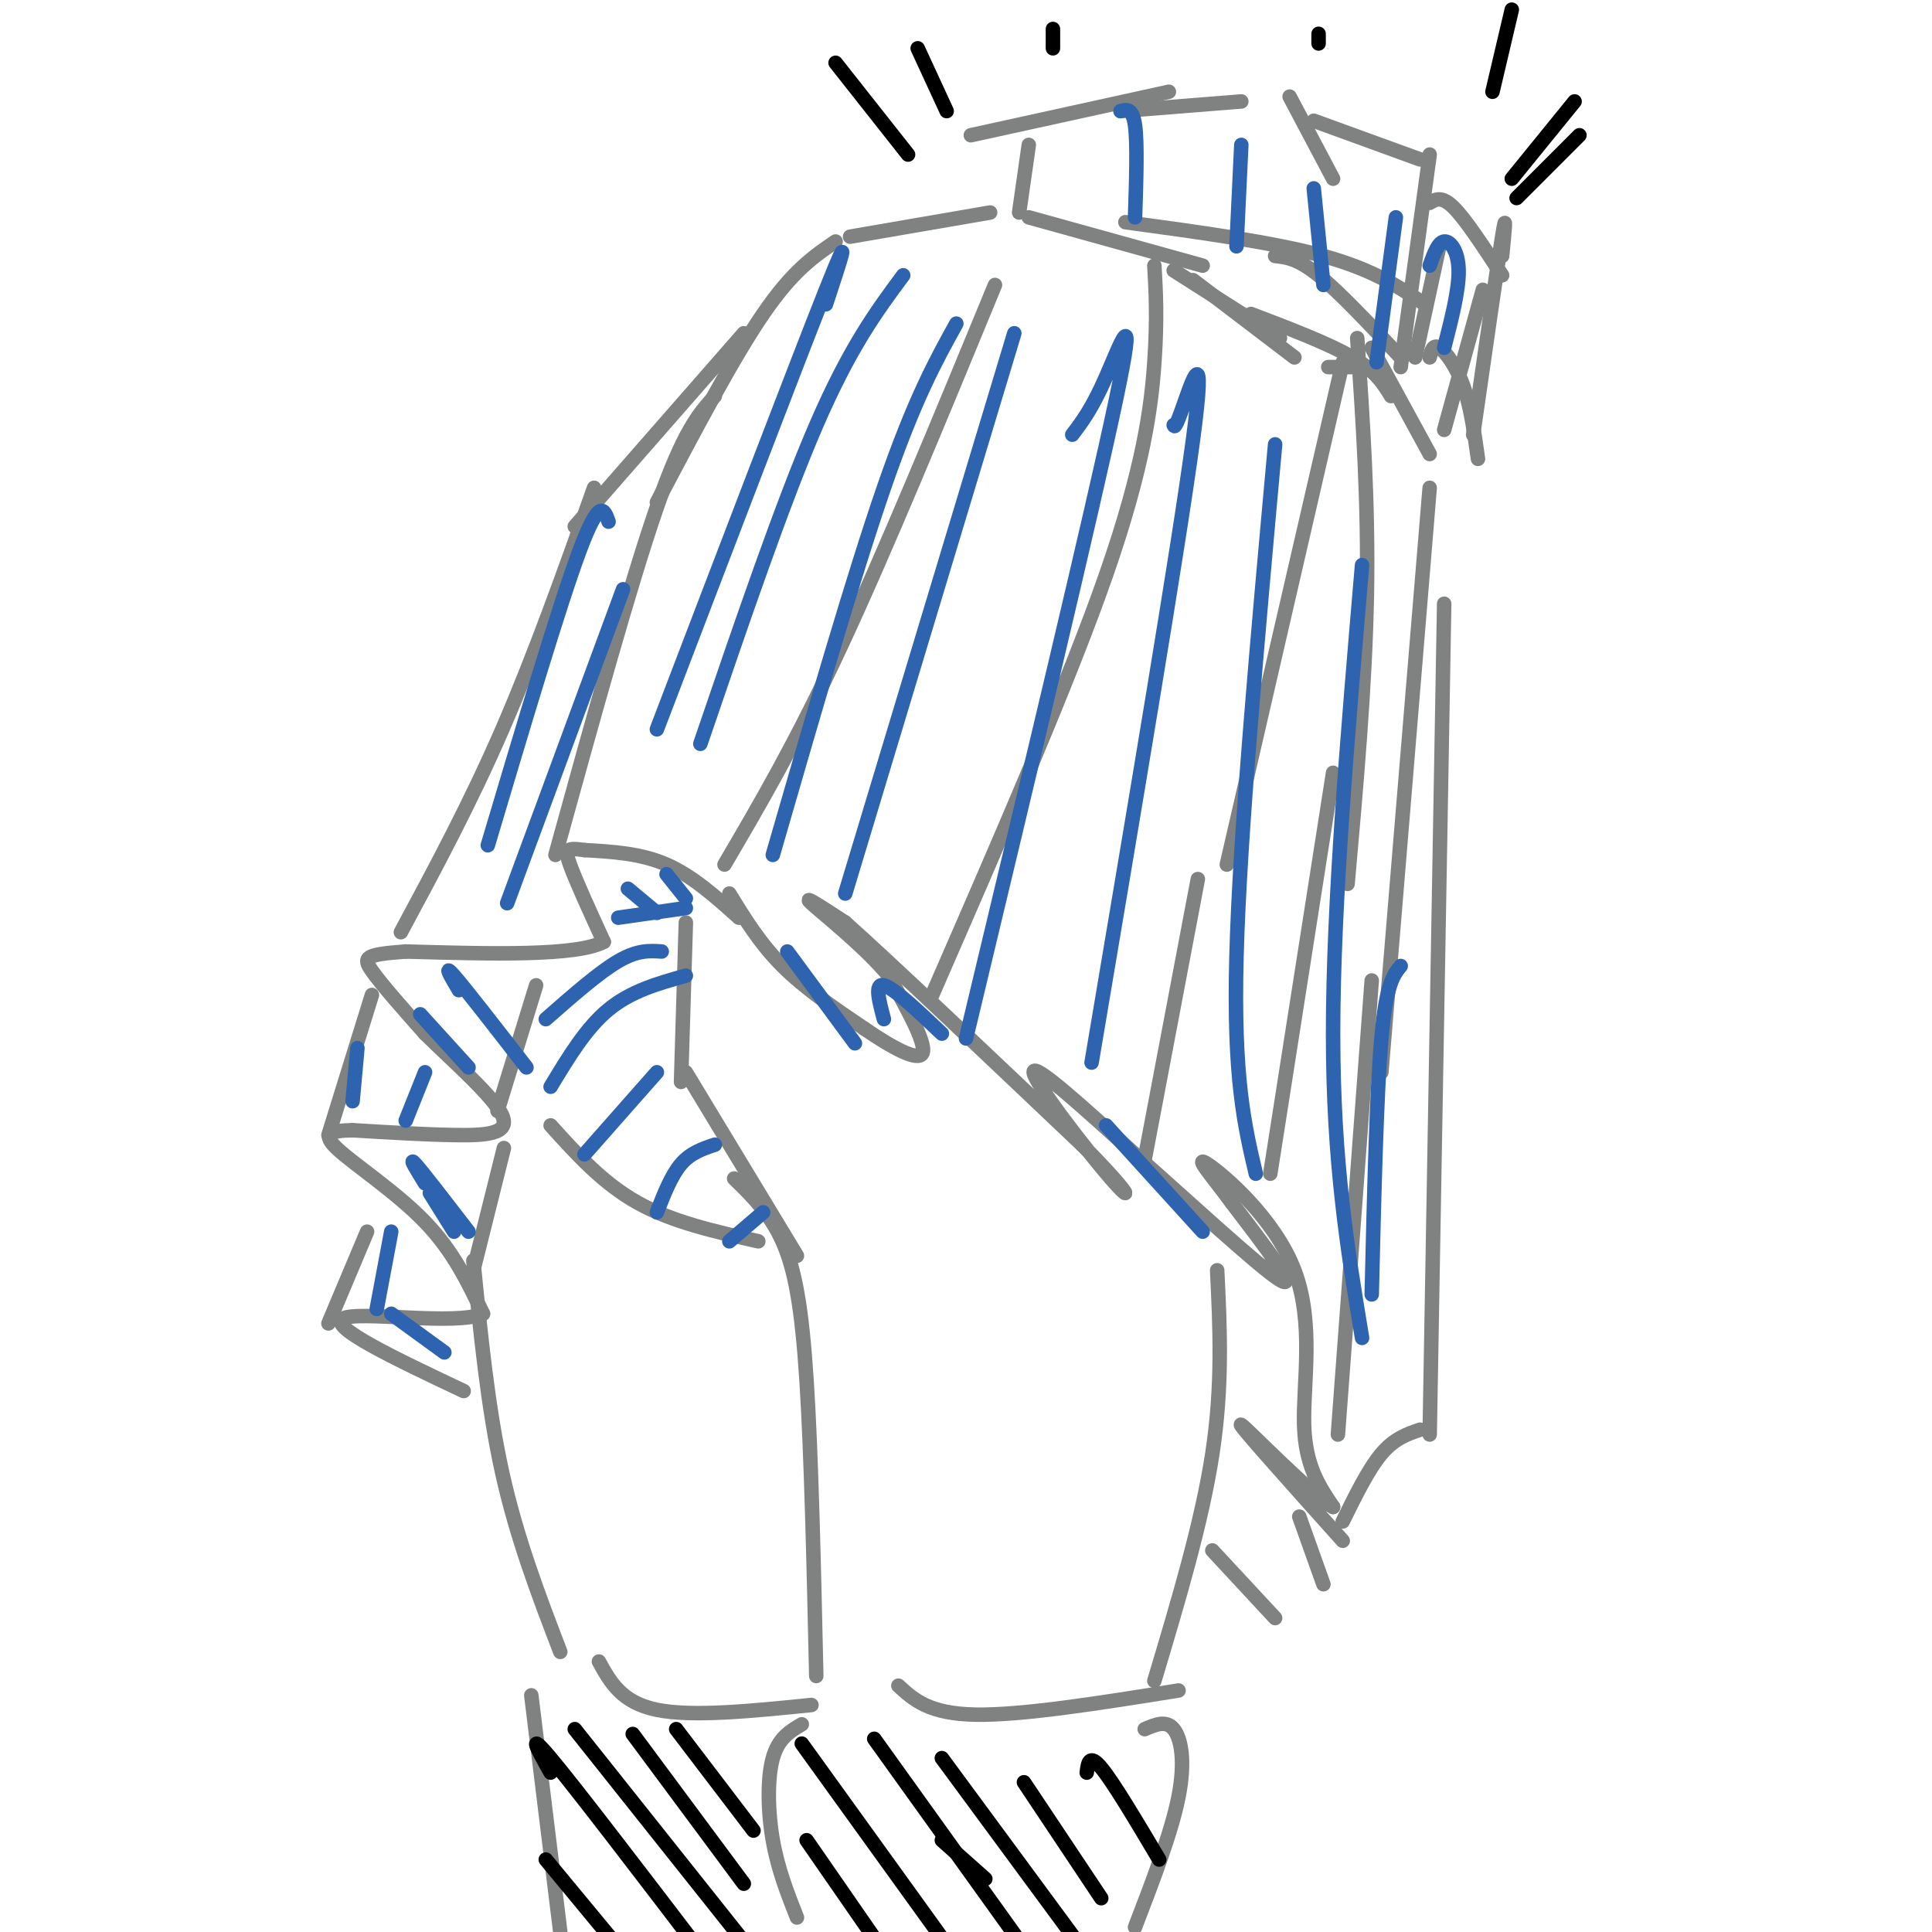 <svg viewBox='0 0 400 400' version='1.1' xmlns='http://www.w3.org/2000/svg' xmlns:xlink='http://www.w3.org/1999/xlink'><g fill='none' stroke='rgb(128,130,130)' stroke-width='3' stroke-linecap='round' stroke-linejoin='round'><path d='M213,30c0.000,0.000 -2.000,14.000 -2,14'/><path d='M205,44c0.000,0.000 -29.000,5.000 -29,5'/><path d='M173,50c-4.417,3.000 -8.833,6.000 -15,15c-6.167,9.000 -14.083,24.000 -22,39'/><path d='M148,82c-3.250,3.583 -6.500,7.167 -12,23c-5.500,15.833 -13.250,43.917 -21,72'/><path d='M154,69c0.000,0.000 -35.000,40.000 -35,40'/><path d='M123,101c-6.167,17.333 -12.333,34.667 -19,50c-6.667,15.333 -13.833,28.667 -21,42'/><path d='M206,59c-11.333,27.500 -22.667,55.000 -32,75c-9.333,20.000 -16.667,32.500 -24,45'/><path d='M213,45c0.000,0.000 36.000,10.000 36,10'/><path d='M239,55c0.311,5.489 0.622,10.978 0,20c-0.622,9.022 -2.178,21.578 -10,44c-7.822,22.422 -21.911,54.711 -36,87'/><path d='M247,58c0.000,0.000 21.000,16.000 21,16'/><path d='M278,75c0.000,0.000 -24.000,104.000 -24,104'/><path d='M275,76c0.000,0.000 9.000,0.000 9,0'/><path d='M281,70c1.167,17.083 2.333,34.167 2,53c-0.333,18.833 -2.167,39.417 -4,60'/><path d='M276,160c0.000,0.000 -13.000,83.000 -13,83'/><path d='M248,182c0.000,0.000 -11.000,58.000 -11,58'/><path d='M284,72c0.000,0.000 12.000,22.000 12,22'/><path d='M296,101c0.000,0.000 -10.000,121.000 -10,121'/><path d='M284,203c0.000,0.000 -7.000,94.000 -7,94'/><path d='M288,82c-1.583,-2.583 -3.167,-5.167 -8,-8c-4.833,-2.833 -12.917,-5.917 -21,-9'/><path d='M265,70c0.000,0.000 -22.000,-14.000 -22,-14'/><path d='M201,28c0.000,0.000 41.000,-9.000 41,-9'/><path d='M232,23c0.000,0.000 25.000,-2.000 25,-2'/><path d='M267,20c0.000,0.000 9.000,17.000 9,17'/><path d='M272,25c0.000,0.000 22.000,8.000 22,8'/><path d='M296,32c0.000,0.000 -6.000,44.000 -6,44'/><path d='M298,51c0.000,0.000 -5.000,23.000 -5,23'/><path d='M296,42c1.250,-0.750 2.500,-1.500 5,1c2.500,2.500 6.250,8.250 10,14'/><path d='M311,53c0.500,-5.083 1.000,-10.167 0,-4c-1.000,6.167 -3.500,23.583 -6,41'/><path d='M233,46c15.333,2.083 30.667,4.167 41,7c10.333,2.833 15.667,6.417 21,10'/><path d='M264,53c2.333,0.250 4.667,0.500 9,4c4.333,3.500 10.667,10.250 17,17'/><path d='M296,74c0.356,-1.400 0.711,-2.800 2,-2c1.289,0.800 3.511,3.800 5,8c1.489,4.200 2.244,9.600 3,15'/><path d='M153,190c-4.833,-4.333 -9.667,-8.667 -15,-11c-5.333,-2.333 -11.167,-2.667 -17,-3'/><path d='M121,176c-3.622,-0.511 -4.178,-0.289 -3,3c1.178,3.289 4.089,9.644 7,16'/><path d='M125,195c-5.667,3.000 -23.333,2.500 -41,2'/><path d='M84,197c-8.422,0.622 -8.978,1.178 -7,4c1.978,2.822 6.489,7.911 11,13'/><path d='M88,214c5.667,5.607 14.333,13.125 16,17c1.667,3.875 -3.667,4.107 -10,4c-6.333,-0.107 -13.667,-0.554 -21,-1'/><path d='M73,234c-4.857,0.083 -6.500,0.792 -3,4c3.500,3.208 12.143,8.917 18,15c5.857,6.083 8.929,12.542 12,19'/><path d='M100,272c-5.689,2.511 -25.911,-0.711 -29,1c-3.089,1.711 10.956,8.356 25,15'/><path d='M151,185c3.167,5.167 6.333,10.333 11,15c4.667,4.667 10.833,8.833 17,13'/><path d='M179,213c5.622,3.844 11.178,6.956 12,5c0.822,-1.956 -3.089,-8.978 -7,-16'/><path d='M184,202c-4.956,-6.000 -13.844,-13.000 -16,-15c-2.156,-2.000 2.422,1.000 7,4'/><path d='M175,191c9.333,8.333 29.167,27.167 49,46'/><path d='M224,237c10.143,10.214 11.000,12.750 6,7c-5.000,-5.750 -15.857,-19.786 -16,-22c-0.143,-2.214 10.429,7.393 21,17'/><path d='M235,239c10.378,9.133 25.822,23.467 30,26c4.178,2.533 -2.911,-6.733 -10,-16'/><path d='M255,249c-3.758,-5.164 -8.152,-10.075 -5,-8c3.152,2.075 13.848,11.136 18,22c4.152,10.864 1.758,23.533 2,32c0.242,8.467 3.121,12.734 6,17'/><path d='M276,312c-4.222,-2.200 -17.778,-16.200 -19,-17c-1.222,-0.800 9.889,11.600 21,24'/><path d='M111,204c0.000,0.000 -8.000,26.000 -8,26'/><path d='M103,243c0.917,-3.667 1.833,-7.333 1,-4c-0.833,3.333 -3.417,13.667 -6,24'/><path d='M77,206c0.000,0.000 -9.000,29.000 -9,29'/><path d='M76,255c0.000,0.000 -8.000,19.000 -8,19'/><path d='M142,191c0.000,0.000 -1.000,33.000 -1,33'/><path d='M142,222c0.000,0.000 23.000,38.000 23,38'/><path d='M114,233c5.417,6.000 10.833,12.000 18,16c7.167,4.000 16.083,6.000 25,8'/><path d='M152,244c3.711,3.622 7.422,7.244 10,13c2.578,5.756 4.022,13.644 5,29c0.978,15.356 1.489,38.178 2,61'/><path d='M252,263c0.583,11.917 1.167,23.833 -1,38c-2.167,14.167 -7.083,30.583 -12,47'/><path d='M98,261c1.500,15.250 3.000,30.500 6,44c3.000,13.500 7.500,25.250 12,37'/><path d='M124,344c2.333,4.250 4.667,8.500 12,10c7.333,1.500 19.667,0.250 32,-1'/><path d='M186,349c3.167,2.917 6.333,5.833 16,6c9.667,0.167 25.833,-2.417 42,-5'/><path d='M166,357c-2.422,1.422 -4.844,2.844 -6,7c-1.156,4.156 -1.044,11.044 0,17c1.044,5.956 3.022,10.978 5,16'/><path d='M237,358c2.222,-0.956 4.444,-1.911 6,0c1.556,1.911 2.444,6.689 1,14c-1.444,7.311 -5.222,17.156 -9,27'/><path d='M110,351c0.000,0.000 6.000,49.000 6,49'/><path d='M251,321c0.000,0.000 13.000,14.000 13,14'/><path d='M274,328c0.000,0.000 -5.000,-14.000 -5,-14'/><path d='M299,125c0.000,0.000 -3.000,172.000 -3,172'/><path d='M294,296c-2.667,0.917 -5.333,1.833 -8,5c-2.667,3.167 -5.333,8.583 -8,14'/><path d='M307,60c0.000,0.000 -8.000,29.000 -8,29'/></g>
<g fill='none' stroke='rgb(45,99,175)' stroke-width='3' stroke-linecap='round' stroke-linejoin='round'><path d='M114,225c3.667,-6.083 7.333,-12.167 12,-16c4.667,-3.833 10.333,-5.417 16,-7'/><path d='M113,211c5.500,-4.833 11.000,-9.667 15,-12c4.000,-2.333 6.500,-2.167 9,-2'/><path d='M128,190c0.000,0.000 14.000,-2.000 14,-2'/><path d='M121,239c0.000,0.000 15.000,-17.000 15,-17'/><path d='M136,251c1.500,-3.833 3.000,-7.667 5,-10c2.000,-2.333 4.500,-3.167 7,-4'/><path d='M151,257c0.000,0.000 7.000,-6.000 7,-6'/></g>
<g fill='none' stroke='rgb(0,0,0)' stroke-width='3' stroke-linecap='round' stroke-linejoin='round'><path d='M167,381c0.000,0.000 18.000,26.000 18,26'/><path d='M166,361c0.000,0.000 31.000,43.000 31,43'/><path d='M181,360c0.000,0.000 33.000,46.000 33,46'/><path d='M195,364c0.000,0.000 28.000,38.000 28,38'/><path d='M212,369c0.000,0.000 16.000,24.000 16,24'/><path d='M225,367c0.250,-2.000 0.500,-4.000 3,-1c2.500,3.000 7.250,11.000 12,19'/><path d='M113,385c0.000,0.000 24.000,29.000 24,29'/><path d='M114,367c-2.583,-4.583 -5.167,-9.167 0,-3c5.167,6.167 18.083,23.083 31,40'/><path d='M119,358c0.000,0.000 35.000,44.000 35,44'/><path d='M131,359c0.000,0.000 23.000,31.000 23,31'/><path d='M140,358c0.000,0.000 16.000,21.000 16,21'/><path d='M195,381c0.000,0.000 9.000,8.000 9,8'/></g>
<g fill='none' stroke='rgb(45,99,175)' stroke-width='3' stroke-linecap='round' stroke-linejoin='round'><path d='M81,272c0.000,0.000 11.000,8.000 11,8'/><path d='M89,247c0.000,0.000 5.000,8.000 5,8'/><path d='M88,245c-1.750,-2.833 -3.500,-5.667 -2,-4c1.500,1.667 6.250,7.833 11,14'/><path d='M87,210c0.000,0.000 10.000,11.000 10,11'/><path d='M95,205c-1.667,-2.833 -3.333,-5.667 -1,-3c2.333,2.667 8.667,10.833 15,19'/><path d='M130,184c0.000,0.000 6.000,5.000 6,5'/><path d='M138,181c0.000,0.000 4.000,5.000 4,5'/><path d='M163,197c0.000,0.000 14.000,19.000 14,19'/><path d='M183,211c-1.000,-3.750 -2.000,-7.500 0,-7c2.000,0.500 7.000,5.250 12,10'/><path d='M229,233c0.000,0.000 20.000,22.000 20,22'/><path d='M74,217c0.000,0.000 -1.000,11.000 -1,11'/><path d='M88,222c0.000,0.000 -4.000,10.000 -4,10'/><path d='M81,255c0.000,0.000 -3.000,16.000 -3,16'/><path d='M126,108c-0.917,-2.583 -1.833,-5.167 -6,6c-4.167,11.167 -11.583,36.083 -19,61'/><path d='M129,122c0.000,0.000 -24.000,65.000 -24,65'/><path d='M171,63c2.917,-8.833 5.833,-17.667 0,-3c-5.833,14.667 -20.417,52.833 -35,91'/><path d='M187,57c-5.500,7.417 -11.000,14.833 -18,31c-7.000,16.167 -15.500,41.083 -24,66'/><path d='M198,67c-4.333,7.833 -8.667,15.667 -15,34c-6.333,18.333 -14.667,47.167 -23,76'/><path d='M210,69c0.000,0.000 -35.000,116.000 -35,116'/><path d='M222,90c2.044,-2.689 4.089,-5.378 7,-12c2.911,-6.622 6.689,-17.178 2,5c-4.689,22.178 -17.844,77.089 -31,132'/><path d='M243,88c0.156,0.400 0.311,0.800 2,-4c1.689,-4.800 4.911,-14.800 2,7c-2.911,21.800 -11.956,75.400 -21,129'/><path d='M264,92c-3.667,40.417 -7.333,80.833 -8,106c-0.667,25.167 1.667,35.083 4,45'/><path d='M282,117c-3.000,35.167 -6.000,70.333 -6,97c0.000,26.667 3.000,44.833 6,63'/><path d='M290,200c-1.500,1.833 -3.000,3.667 -4,15c-1.000,11.333 -1.500,32.167 -2,53'/><path d='M232,23c1.250,-0.333 2.500,-0.667 3,3c0.500,3.667 0.250,11.333 0,19'/><path d='M257,30c0.000,0.000 -1.000,21.000 -1,21'/><path d='M272,39c0.000,0.000 2.000,20.000 2,20'/><path d='M289,45c0.000,0.000 -4.000,30.000 -4,30'/><path d='M296,55c0.867,-2.422 1.733,-4.844 3,-5c1.267,-0.156 2.933,1.956 3,6c0.067,4.044 -1.467,10.022 -3,16'/></g>
<g fill='none' stroke='rgb(0,0,0)' stroke-width='3' stroke-linecap='round' stroke-linejoin='round'><path d='M190,10c0.000,0.000 6.000,13.000 6,13'/><path d='M218,6c0.000,0.000 0.000,4.000 0,4'/><path d='M173,13c0.000,0.000 15.000,19.000 15,19'/><path d='M313,2c0.000,0.000 -4.000,17.000 -4,17'/><path d='M326,21c0.000,0.000 -13.000,16.000 -13,16'/><path d='M273,9c0.000,0.000 0.000,-2.000 0,-2'/><path d='M327,28c0.000,0.000 -13.000,13.000 -13,13'/></g>
</svg>